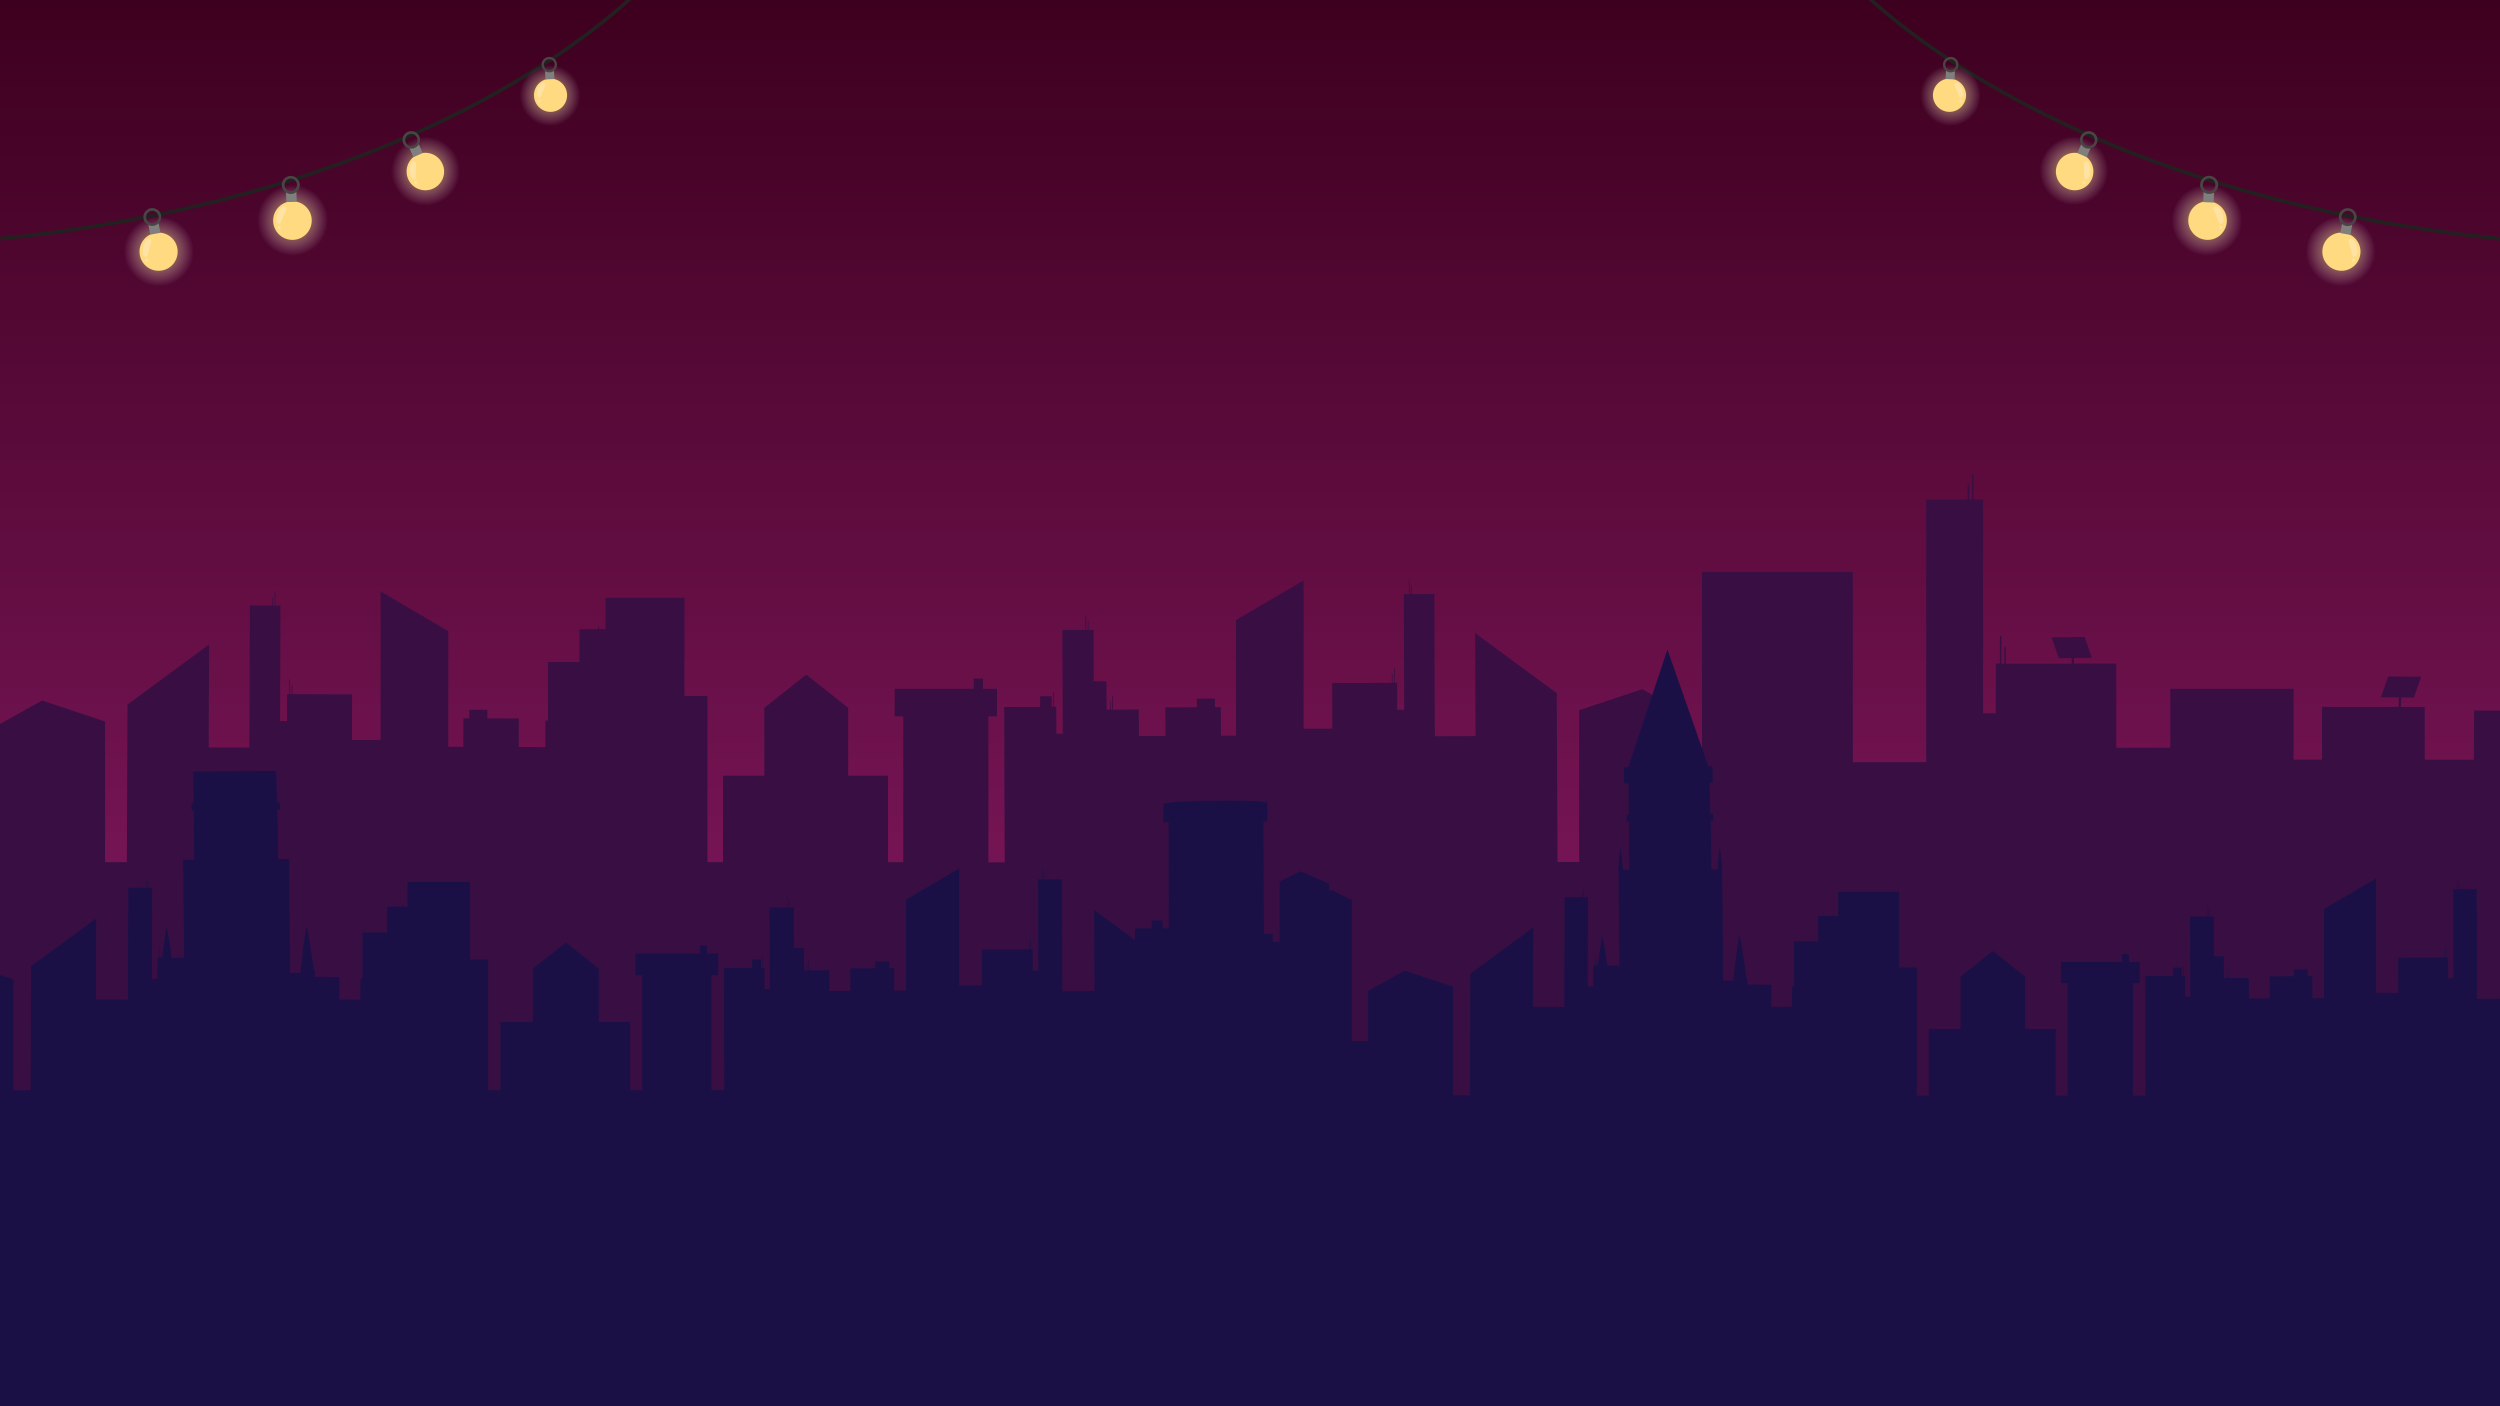 <?xml version="1.0" encoding="UTF-8"?>
<!-- Generator: Adobe Illustrator 27.5.0, SVG Export Plug-In . SVG Version: 6.00 Build 0)  -->
<svg xmlns="http://www.w3.org/2000/svg" xmlns:xlink="http://www.w3.org/1999/xlink" version="1.1" id="Layer_1" x="0px" y="0px" width="1920px" height="1080px" viewBox="0 0 1920 1080" xml:space="preserve">
<rect x="0" y="0" width="1920" height="1080" fill="#333333" stroke="none"/>
<g>
	<defs>
		<rect id="SVGID_1_" width="1920" height="1080"></rect>
	</defs>
	
		<linearGradient id="SVGID_00000096027876319790168070000000427845130964784258_" gradientUnits="userSpaceOnUse" x1="960" y1="0" x2="960" y2="1080">
		<stop offset="0" style="stop-color:#3E001F"></stop>
		<stop offset="1" style="stop-color:#982176"></stop>
	</linearGradient>
	<use xlink:href="#SVGID_1_" overflow="visible" fill="url(#SVGID_00000096027876319790168070000000427845130964784258_)"></use>
	<clipPath id="SVGID_00000034082215870362023110000009130013802728660400_">
		<use xlink:href="#SVGID_1_" overflow="visible"></use>
	</clipPath>
	<g clip-path="url(#SVGID_00000034082215870362023110000009130013802728660400_)">
		<path fill="#390F43" d="M2057.1,541.6h-31.6v-12.4c0-0.3-0.2-0.6-0.6-0.6c-0.3,0-0.6,0.2-0.6,0.6v12.4h-2.2V521    c0-0.3-0.3-0.6-0.6-0.6c-0.3,0-0.6,0.3-0.6,0.6v20.6h-3.1v38.2l-9.1,0V432.6h-32.7V412c0-0.3-0.2-0.6-0.6-0.6s-0.6,0.3-0.6,0.6    v20.6h-2.2v-12.4c0-0.3-0.3-0.6-0.6-0.6c-0.3,0-0.6,0.3-0.6,0.6v12.4h-7.3v72.9h-18.1v40.2h-4.7v-11.3c0-0.3-0.3-0.6-0.6-0.6    c-0.3,0-0.6,0.3-0.6,0.6v11.3h-2.2v-19.5c0-0.3-0.3-0.6-0.6-0.6c-0.3,0-0.6,0.2-0.6,0.6v19.5h-36.6l-0.2,37.7h-37.7v-40.5h-18.3    l0.2-7.3l9.8,0.1l5.6-16l-25.4-0.2l-5.6,16l13.8,0.1l-0.2,7.3h-58.8v40.5h-21.8v-54.4h-94.7v45.2l-41.5,0.1v-64.7h-32.4l-0.1-4.3    l13.8-0.1l-5.6-16l-25.4,0.3l5.6,16l9.8-0.1l0.1,4.3h-19h-31.6v-12.4c0-0.3-0.3-0.6-0.6-0.6c-0.3,0-0.6,0.2-0.6,0.6v12.4h-2.2V489    c0-0.3-0.3-0.6-0.6-0.6c-0.3,0-0.6,0.3-0.6,0.6v20.6h-3.1v38.2h-9.8V383.6h-7.3v-19.2c0-0.3-0.3-0.6-0.6-0.6    c-0.3,0-0.6,0.3-0.6,0.6v19.2h-2.2v-11c0-0.3-0.3-0.6-0.6-0.6c-0.3,0-0.6,0.2-0.6,0.6v11h-31.8v131.9v3.3v28.7v3.3v34.5H1423    V439.2h-115.9v160.2h-9.6v-49.9l-36.3-20.2l-48.4,16.1v116.6h-16.6l-0.6-129.6l-62.7-46.2l0.3,79.1l-31.2,0.1l-0.1-18.7l0-1.8    l-0.1-15.5l0-1.8l-0.2-71.4l-17.2,0.1l0-6c0-0.2-0.1-0.3-0.3-0.3c-0.2,0-0.3,0.1-0.3,0.3l0,6l-1.2,0l0-10.4c0-0.2-0.1-0.3-0.3-0.3    c-0.2,0-0.3,0.1-0.3,0.3l0,10.4l-3.9,0l0.3,88.8l-5.3,0l-0.1-20.7l-1.7,0l0-11.1c0-0.2-0.1-0.3-0.3-0.3c-0.2,0-0.3,0.1-0.3,0.3    l0,11.1l-1.2,0l0-6.7c0-0.2-0.1-0.3-0.3-0.3c-0.2,0-0.3,0.1-0.3,0.3l0,6.7l-45.8,0.2l0.1,35l-22,0V445.7l-52,30.5v88.8l-11.5,0    l-0.1-21.9l-4.5,0v-6.5h-13.9v6.6l-24.2,0.1l0.1,21.9l-20.4,0.1l-0.1-20.4l-19.8,0.1l0-10.5c0-0.2-0.1-0.3-0.3-0.3    c-0.2,0-0.3,0.1-0.3,0.3l0,10.5l-1.2,0l0-6.1c0-0.2-0.1-0.3-0.3-0.3c-0.2,0-0.3,0.1-0.3,0.3l0,6.1l-2.5,0l-0.1-21.8l-9.8,0    l-0.1-39.4l-3.9,0l0-6.7c0-0.2-0.1-0.3-0.3-0.3c-0.2,0-0.3,0.1-0.3,0.3l0,6.7l-1.2,0l0-11.1c0-0.2-0.1-0.3-0.3-0.3    c-0.2,0-0.3,0.1-0.3,0.3l0,11.1l-17.7,0.1l0.3,79.6l-4.9,0l-0.1-20.7l-1.7,0l0-11.1c0-0.2-0.1-0.3-0.3-0.3s-0.3,0.1-0.3,0.3    l0,11.1l-1.2,0l0-6.7v-1.4h-8.9v8.2l-8.8,0l-18.8,0.1l0.4,119.3h-12.5V550.2h6.6V529h-10.8v-7.9h-7.1v7.9h-60.7v21.2h6.6v111.9    H682v-66.4h-30.6v-52.1l-32.2-25.5L587,543.6v52.1h-31.7v66.4h-12V534.6h-17.6v-75.5H465v24.1h-5l0-2c0-0.2-0.1-0.3-0.3-0.3    c-0.2,0-0.3,0.1-0.3,0.3l0,2H445v25.2h-24.1v45l-2,0l-0.1,20.4l-20.4-0.1l0.1-21.9l-24.2-0.1v-6.6h-13.9v6.5l-4.5,0l-0.1,21.9    l-11.5,0v-88.8l-52-30.5v114.1l-22,0l0.1-35l-45.8-0.2l0-6.7c0-0.2-0.1-0.3-0.3-0.3c-0.2,0-0.3,0.1-0.3,0.3l0,6.7l-1.2,0l0-11.1    c0-0.2-0.1-0.3-0.3-0.3c-0.2,0-0.3,0.1-0.3,0.3l0,11.1l-1.7,0l-0.1,20.7l-5.3,0l0.3-88.8l-3.9,0l0-10.4c0-0.2-0.1-0.3-0.3-0.3    c-0.2,0-0.3,0.1-0.3,0.3l0,10.4l-1.2,0l0-6c0-0.2-0.1-0.3-0.3-0.3c-0.2,0-0.3,0.1-0.3,0.3l0,6l-17.2-0.1l-0.2,71.4l0,1.8    l-0.1,15.5l0,1.8l-0.1,18.7l-31.2-0.1l0.3-79.1l-62.7,46.2l-0.5,121H80.7v-108L32.3,538L-4,558.2v49.9h-16.1V467.4l-20.2-10.1    l-28.2,12.1v192.8h-19.3V508.8h-11.1V501h-19.9v7.8h-45.4v-13.3h-26.6v-7.8h-9.4v7.8h-8.3v-7.8h-11.1v7.8h-16.6v13.3h-14.4v153.4    v83.7v442.8l2342.6-3.6V541.6H2057.1z"></path>
		<path fill="#1B1045" d="M2081.1,676.9l-15.6,7.8v108.5H2054l-0.5-153.6c1,0,2-0.1,2.9-0.1c0-2.9-0.1-14.3-0.1-14.3l-3.8-0.3    c-0.7-1.8-35.8-102.4-36-102.7c-0.2,0.9-33.8,101.6-34.5,103.4c-3.8,0.4-3.7,0.4-3.7,0.4s0,4.7-0.2,14.2c1.2,0,2.6,0,4,0    l0.2,201.3h-7.4l-0.4-99.9l-48.4-35.6l0.2,61l-24,0.1l0-14.4l0-1.4l0-12l0-1.4l-0.2-55.1l-13.3,0l0-4.6c0-0.1-0.1-0.2-0.2-0.2    c-0.1,0-0.2,0.1-0.2,0.2l0,4.6l-0.9,0l0-8c0-0.1-0.1-0.2-0.2-0.2c-0.1,0-0.2,0.1-0.2,0.2l0,8l-3,0l0.2,68.5l-4.1,0l-0.1-15.9    l-1.3,0l0-8.6c0-0.1-0.1-0.2-0.2-0.2c-0.1,0-0.2,0.1-0.2,0.2l0,8.6l-0.9,0l0-5.2c0-0.1-0.1-0.2-0.2-0.2c-0.1,0-0.2,0.1-0.2,0.2    l0,5.2l-35.3,0.1l0.1,27l-17,0v-87.9l-40.1,23.5v68.4l-8.8,0l-0.1-16.9l-3.5,0v-5h-10.7v5.1l-18.7,0.1l0.1,16.9l-15.7,0.1    L1727,751l-15.3,0.1l0-8.1c0-0.1-0.1-0.2-0.2-0.2c-0.1,0-0.2,0.1-0.2,0.2l0,8.1l-0.9,0l0-4.7c0-0.1-0.1-0.2-0.2-0.2    c-0.1,0-0.2,0.1-0.2,0.2l0,4.7l-2,0l-0.1-16.8l-7.6,0l-0.1-30.4l-3,0l0-5.2c0-0.1-0.1-0.2-0.2-0.2c-0.1,0-0.2,0.1-0.2,0.2l0,5.2    l-0.9,0l0-8.6c0-0.1-0.1-0.2-0.2-0.2c-0.1,0-0.2,0.1-0.2,0.2l0,8.6l-13.6,0l0.2,61.4l-3.8,0l-0.1-15.9l-1.3,0l0-8.6    c0-0.1-0.1-0.2-0.2-0.2c-0.1,0-0.2,0.1-0.2,0.2l0,8.6l-0.9,0l0-5.2v-1.1h-6.8v6.3l-6.8,0l-14.5,0l0.3,92h-9.6v-86.3h5.1v-16.3    h-8.3v-6.1h-5.4v6.1h-46.8v16.3h5.1v86.3h-9v-51.2h-23.6v-40.2l-24.8-19.7l-24.8,19.7v40.2h-24.4v51.2h-9.2v-98.4h-13.5v-58.2    h-46.9v18.6h-3.8l0-1.6c0-0.1-0.1-0.2-0.2-0.2c-0.1,0-0.2,0.1-0.2,0.2l0,1.6h-11.1v19.4h-18.6v34.7l-1.5,0l-0.1,15.7l-15.7-0.1    l0.1-16.9l-18.6-0.1c0-0.1,0-0.1,0-0.2v-4.9h-0.7c-1.6-12-3.6-26.4-5.4-33.3c-1.5,6.9-3.2,21.5-4.6,33.3h0v0.3    c-0.1,0.6-0.1,1.2-0.2,1.7l-7.6,0.1l-0.8-80.7h0l0-3.8l-0.2-2.2l0.1,1c-0.3-5.6-1-12.8-1.8-17c-0.7,4.1-1.4,13-1.7,17.1l-4.7,0    l-0.2-20.6l0-2.8l-0.4-13.7l2,0l-0.1-5.3l-2.1,0l-0.7-23.8c0.9,0,1.7,0,2.5-0.1c0-2.5-0.1-12.5-0.1-12.5l-3.3-0.3    c-0.6-1.6-31.3-89.4-31.4-89.6c-0.2,0.8-29.5,88.7-30.1,90.3c-3.3,0.4-3.2,0.3-3.2,0.3s0,4.1-0.1,12.4c1.1,0,2.3,0,3.5,0l0.2,23.8    l-1.7,0l0.1,5.3l1.7,0l0.1,12.3l0,4.7l0.2,20l-4.7,0c-0.4-4.1-1.3-13-2.1-17c-0.7,4.2-1.3,10.4-1.6,16.1l0,1l0.1,5h0l0.7,68.6    l-9.2,0c-1.3-9.1-2.7-18.1-3.9-23.1c-1.2,5-2.4,14-3.5,23.1h-0.5l0-5.2c0-0.1-0.1-0.2-0.2-0.2c-0.1,0-0.2,0.1-0.2,0.2l0,5.2h-0.9    l0-8.6c0-0.1-0.1-0.2-0.2-0.2c-0.1,0-0.2,0.1-0.2,0.2l0,8.6l-1.3,0l-0.1,15.9l-4.1,0l0.2-68.5l-3,0l0-8c0-0.1-0.1-0.2-0.2-0.2    c-0.1,0-0.2,0.1-0.2,0.2l0,8l-0.9,0l0-4.6c0-0.1-0.1-0.2-0.2-0.2c-0.1,0-0.2,0.1-0.2,0.2l0,4.6l-13.3,0l-0.2,55.1l0,1.4l0,12    l0,1.4l0,14.4l-24-0.1l0.2-61l-48.4,35.6l-0.4,93.3h-12.8v-83.3l-37.3-12.4l-28,15.6v38.5h-12.4V691.3l-15.6-7.8l-1.8,0.8v-5.7    l-22.3-9.5l-15.9,7.9v46.2h-5.2v-6h-6.8l-0.3-86.3c1,0,2-0.1,3-0.1c0-2.9-0.1-14.6-0.1-14.6l-3.9-0.3c-0.7-1.8-71.3-1.1-72,0.8    c-3.9,0.4-3.8,0.4-3.8,0.4s0,4.8-0.2,14.5c1.3,0,2.6,0,4.1,0l0.1,81.3h-4.7v-6h-8.5v6h-12.8v8.9l-31.3-23l0.2,62.3l-24.6,0.1    l-0.1-14.7l0-1.4l0-12.2l0-1.4l-0.2-56.2l-13.6,0l0-4.7c0-0.1-0.1-0.2-0.2-0.2c-0.1,0-0.2,0.1-0.2,0.2l0,4.7l-0.9,0l0-8.2    c0-0.1-0.1-0.2-0.2-0.2c-0.1,0-0.2,0.1-0.2,0.2l0,8.2l-3.1,0l0.2,70l-4.2,0l-0.1-16.3l-1.3,0l0-8.8c0-0.1-0.1-0.2-0.2-0.2    c-0.1,0-0.2,0.1-0.2,0.2l0,8.8l-0.9,0l0-5.3c0-0.1-0.1-0.2-0.2-0.2c-0.1,0-0.2,0.1-0.2,0.2l0,5.3l-36.1,0.1l0.1,27.6l-17.4,0    v-89.8l-40.9,24v69.9l-9,0l-0.1-17.3l-3.6,0v-5.1h-11v5.2l-19.1,0.1l0.1,17.3l-16.1,0.1l-0.1-16l-15.6,0.1l0-8.3    c0-0.1-0.1-0.2-0.2-0.2c-0.1,0-0.2,0.1-0.2,0.2l0,8.3l-0.9,0l0-4.8c0-0.1-0.1-0.2-0.2-0.2c-0.1,0-0.2,0.1-0.2,0.2l0,4.8l-2,0    l-0.1-17.2l-7.7,0l-0.1-31.1l-3.1,0l0-5.3c0-0.1-0.1-0.2-0.2-0.2c-0.1,0-0.2,0.1-0.2,0.2l0,5.3l-0.9,0l0-8.8    c0-0.1-0.1-0.2-0.2-0.2c-0.1,0-0.2,0.1-0.2,0.2l0,8.8l-13.9,0l0.2,62.7l-3.9,0l-0.1-16.3l-1.3,0l0-8.8c0-0.1-0.1-0.2-0.2-0.2    c-0.1,0-0.2,0.1-0.2,0.2l0,8.8l-0.9,0l0-5.3v-1.1h-7v6.4l-6.9,0l-14.8,0l0.3,93.9h-9.8v-88.2h5.2v-16.7h-8.5v-6.3h-5.6v6.3H488    v16.7h5.2v88.2H484v-52.3h-24.1v-41l-25.3-20.1l-25.4,20.1v41h-24.9v52.3h-9.4V736.8H361v-59.5H313v19h-3.9l0-1.6    c0-0.1-0.1-0.2-0.2-0.2c-0.1,0-0.2,0.1-0.2,0.2l0,1.6h-11.3v19.8h-19v35.5l-1.6,0l-0.1,16.1l-16.1-0.1l0.1-17.3l-19-0.1    c0-0.1,0-0.1,0-0.2v-5h-0.7c-1.6-12.3-3.6-26.9-5.5-34c-1.5,7.1-3.3,22-4.7,34h0v0.3c-0.1,0.6-0.1,1.2-0.2,1.8l-7.7,0.1l-0.8-82.5    h0l0-3.8l-0.1-1.2l-3.6,0l-4.8,0l-0.2-21l0-2.9l-0.4-14l2,0l-0.1-5.5l-2.1,0l-0.7-24.3l-63.6,0.6l0.2,24.3l-1.7,0l0.1,5.5l1.7,0    l0.1,12.6l0,4.8l0.2,20.5l-4.8,0l-3.7,0l0.1,5.1h0l0.7,70.1l-9.4,0c-1.3-9.3-2.8-18.5-3.9-23.6c-1.3,5.1-2.5,14.3-3.6,23.6h-0.5    l0-5.3c0-0.1-0.1-0.2-0.2-0.2c-0.1,0-0.2,0.1-0.2,0.2l0,5.3h-0.9l0-8.8c0-0.1-0.1-0.2-0.2-0.2c-0.1,0-0.2,0.1-0.2,0.2l0,8.8    l-1.3,0l-0.1,16.3l-4.2,0l0.2-70l-3.1,0l0-8.2c0-0.1-0.1-0.2-0.2-0.2c-0.1,0-0.2,0.1-0.2,0.2l0,8.2l-0.9,0l0-4.7    c0-0.1-0.1-0.2-0.2-0.2c-0.1,0-0.2,0.1-0.2,0.2l0,4.7l-13.6,0l-0.2,56.2l0,1.4l0,12.2l0,1.4l0,14.7l-24.6-0.1l0.2-62.3L23.9,742    l-0.4,95.3H10.4v-85.1l-38.1-12.7l-28.6,15.9v39.3h-12.7V683.8l-15.9-7.9l-22.3,9.5v151.9h-15.2V716.4h-8.7v-6.1h-15.7v6.1h-35.8    V706h-20.9v-6.1h-7.4v6.1h-6.5v-6.1h-8.7v6.1h-13.1v10.5h-11.3v120.8v66v214.4h2353.7V906v-64.6V686.2L2081.1,676.9z"></path>
	</g>
	<g clip-path="url(#SVGID_00000034082215870362023110000009130013802728660400_)">
		<g>
			<path fill="none" stroke="#232020" stroke-width="2.794" stroke-miterlimit="10" d="M1417.7-19.2c0,0,161.9,190.2,585.4,208.6"></path>
			<g>
				<g>
					
						<radialGradient id="SVGID_00000070810809168600372400000002604601001145504153_" cx="2236.688" cy="376.525" r="29.037" gradientTransform="matrix(0.807 3.315278e-02 -3.315278e-02 0.807 -294.382 -304.718)" gradientUnits="userSpaceOnUse">
						<stop offset="0.321" style="stop-color:#FFEF4F"></stop>
						<stop offset="0.433" style="stop-color:#FFF37C;stop-opacity:0.836"></stop>
						<stop offset="0.566" style="stop-color:#FFF7AA;stop-opacity:0.639"></stop>
						<stop offset="0.694" style="stop-color:#FFFBCF;stop-opacity:0.451"></stop>
						<stop offset="0.812" style="stop-color:#FFFDE9;stop-opacity:0.277"></stop>
						<stop offset="0.918" style="stop-color:#FFFEF9;stop-opacity:0.121"></stop>
						<stop offset="1" style="stop-color:#FFFFFF;stop-opacity:0"></stop>
					</radialGradient>
					<path opacity="0.5" fill="url(#SVGID_00000070810809168600372400000002604601001145504153_)" d="M1473.8,72.2       c0.5-12.9,11.5-23,24.4-22.5c12.9,0.5,23,11.5,22.5,24.4c-0.5,12.9-11.4,23-24.4,22.5C1483.3,96,1473.2,85.1,1473.8,72.2z"></path>
					<path fill="#FFDA81" d="M1484.5,72.6c0.3-7,6.2-12.5,13.2-12.2c7,0.3,12.5,6.2,12.2,13.3c-0.3,7-6.2,12.5-13.2,12.2       C1489.6,85.6,1484.2,79.6,1484.5,72.6z"></path>
					<polygon fill="#817E7E" points="1501.1,61 1494.2,60.7 1494.5,54.2 1501.4,54.5      "></polygon>
					<path fill="#4A4545" d="M1498.4,43.7c-3.3-0.1-6.1,2.4-6.2,5.7c-0.1,3.3,2.4,6.1,5.7,6.2c3.3,0.1,6.1-2.4,6.2-5.7       C1504.2,46.6,1501.7,43.8,1498.4,43.7z M1498,53.8c-2.3-0.1-4.1-2-4-4.3c0.1-2.3,2-4.1,4.3-4c2.3,0.1,4.1,2,4,4.3       C1502.2,52.1,1500.3,53.9,1498,53.8z"></path>
					<g>
						<path fill="#FFE3A4" d="M1507.6,73.2c0.3-1.6-0.2-3.2-0.7-4.7c-0.6-1.6-2.6-5.3-4.7-4.9c-1.4,0.2-1.2,2.1-0.8,3        c1.1,2.1,2.1,4.1,2.8,6.4c0.3,1.1,1.4,3.1,2.7,1.7C1507.3,74.3,1507.5,73.8,1507.6,73.2z"></path>
					</g>
					<g>
						<path fill="#FFE3A4" d="M1505,76.9c0,0.1-0.1,0.2-0.1,0.3c-0.4,1.9,2.1,2.2,2,0.5C1506.8,76.7,1505.4,75.9,1505,76.9z"></path>
					</g>
				</g>
				<g>
					
						<radialGradient id="SVGID_00000047746599050697823050000016402938561564698803_" cx="1581.03" cy="-436.434" r="29.034" gradientTransform="matrix(0.833 0.371 -0.371 0.833 113.82 -91.97)" gradientUnits="userSpaceOnUse">
						<stop offset="0.321" style="stop-color:#FFEF4F"></stop>
						<stop offset="0.433" style="stop-color:#FFF37C;stop-opacity:0.836"></stop>
						<stop offset="0.566" style="stop-color:#FFF7AA;stop-opacity:0.639"></stop>
						<stop offset="0.694" style="stop-color:#FFFBCF;stop-opacity:0.451"></stop>
						<stop offset="0.812" style="stop-color:#FFFDE9;stop-opacity:0.277"></stop>
						<stop offset="0.918" style="stop-color:#FFFEF9;stop-opacity:0.121"></stop>
						<stop offset="1" style="stop-color:#FFFFFF;stop-opacity:0"></stop>
					</radialGradient>
					<path opacity="0.5" fill="url(#SVGID_00000047746599050697823050000016402938561564698803_)" d="M1569.1,121       c6-13.4,21.6-19.4,35-13.4c13.4,6,19.4,21.6,13.4,35c-6,13.4-21.6,19.4-35,13.4C1569.2,150,1563.2,134.3,1569.1,121z"></path>
					<path fill="#FFDA81" d="M1580.2,125.9c3.2-7.3,11.7-10.5,19-7.3c7.3,3.2,10.5,11.7,7.3,19c-3.2,7.3-11.7,10.5-19,7.3       C1580.2,141.7,1576.9,133.1,1580.2,125.9z"></path>
					<polygon fill="#817E7E" points="1602.5,120.7 1595.4,117.5 1598.4,110.7 1605.5,113.9      "></polygon>
					<path fill="#4A4545" d="M1606.9,101.3c-3.4-1.5-7.4,0-8.9,3.4c-1.5,3.4,0,7.4,3.4,8.9c3.4,1.5,7.4,0,8.9-3.4       C1611.8,106.8,1610.3,102.8,1606.9,101.3z M1602.2,111.8c-2.4-1.1-3.4-3.8-2.4-6.2c1.1-2.4,3.8-3.4,6.2-2.4       c2.4,1.1,3.4,3.8,2.4,6.2C1607.4,111.8,1604.6,112.8,1602.2,111.8z"></path>
					<g>
						<path fill="#FFE3A4" d="M1604.2,136.2c1-1.5,1.1-3.4,1.2-5.2c0-1.9-0.5-6.7-2.9-7.1c-1.6-0.3-2.2,1.7-2.1,2.9        c0.2,2.6,0.5,5.2,0.2,7.9c-0.1,1.3,0.2,3.8,2.1,2.9C1603.4,137.2,1603.9,136.8,1604.2,136.2z"></path>
					</g>
					<g>
						<path fill="#FFE3A4" d="M1600,139c-0.1,0.1-0.1,0.2-0.2,0.3c-1.2,1.8,1.3,3.2,1.9,1.3C1602,139.5,1600.8,138.1,1600,139z"></path>
					</g>
				</g>
				<g>
					
						<radialGradient id="SVGID_00000060022256627341650650000001392978974761844145_" cx="1995.325" cy="555.247" r="29.035" gradientTransform="matrix(0.94 3.882371e-02 -3.882371e-02 0.94 -159.172 -430.186)" gradientUnits="userSpaceOnUse">
						<stop offset="0.321" style="stop-color:#FFEF4F"></stop>
						<stop offset="0.433" style="stop-color:#FFF37C;stop-opacity:0.836"></stop>
						<stop offset="0.566" style="stop-color:#FFF7AA;stop-opacity:0.639"></stop>
						<stop offset="0.694" style="stop-color:#FFFBCF;stop-opacity:0.451"></stop>
						<stop offset="0.812" style="stop-color:#FFFDE9;stop-opacity:0.277"></stop>
						<stop offset="0.918" style="stop-color:#FFFEF9;stop-opacity:0.121"></stop>
						<stop offset="1" style="stop-color:#FFFFFF;stop-opacity:0"></stop>
					</radialGradient>
					<path opacity="0.5" fill="url(#SVGID_00000060022256627341650650000001392978974761844145_)" d="M1668.2,168.2       c0.6-15.1,13.3-26.8,28.4-26.2c15.1,0.6,26.8,13.4,26.2,28.4c-0.6,15.1-13.3,26.8-28.4,26.2       C1679.3,196.1,1667.6,183.3,1668.2,168.2z"></path>
					<path fill="#FFDA81" d="M1680.6,168.8c0.3-8.2,7.3-14.6,15.4-14.2c8.2,0.3,14.6,7.3,14.2,15.4c-0.3,8.2-7.3,14.6-15.4,14.2       C1686.7,183.9,1680.3,177,1680.6,168.8z"></path>
					
						<rect x="1692.4" y="147.3" transform="matrix(4.065856e-02 -0.999 0.999 4.065856e-02 1476.104 1839.956)" fill="#817E7E" width="7.7" height="8"></rect>
					<path fill="#4A4545" d="M1696.9,135c-3.8-0.2-7.1,2.8-7.2,6.7c-0.2,3.8,2.8,7.1,6.7,7.2c3.8,0.2,7.1-2.8,7.2-6.7       C1703.7,138.4,1700.7,135.2,1696.9,135z M1696.4,146.8c-2.7-0.1-4.8-2.4-4.6-5.1c0.1-2.7,2.4-4.8,5-4.7       c2.7,0.1,4.8,2.4,4.6,5.1C1701.3,144.9,1699.1,146.9,1696.4,146.8z"></path>
					<g>
						<path fill="#FFE3A4" d="M1707.7,169.5c0.3-1.8-0.2-3.7-0.9-5.4c-0.7-1.8-3-6.2-5.5-5.7c-1.6,0.3-1.4,2.5-0.9,3.5        c1.2,2.4,2.5,4.8,3.2,7.5c0.4,1.3,1.6,3.6,3.2,1.9C1707.3,170.8,1707.5,170.1,1707.7,169.5z"></path>
					</g>
					<g>
						<path fill="#FFE3A4" d="M1704.6,173.8c0,0.1-0.1,0.2-0.1,0.3c-0.4,2.2,2.5,2.6,2.3,0.5        C1706.8,173.5,1705.1,172.6,1704.6,173.8z"></path>
					</g>
				</g>
				<g>
					
						<radialGradient id="SVGID_00000112591064721681088970000010895720326151085221_" cx="2048.538" cy="188.224" r="29.037" gradientTransform="matrix(0.914 0.165 -0.165 0.914 -43.685 -317.112)" gradientUnits="userSpaceOnUse">
						<stop offset="0.321" style="stop-color:#FFEF4F"></stop>
						<stop offset="0.433" style="stop-color:#FFF37C;stop-opacity:0.836"></stop>
						<stop offset="0.566" style="stop-color:#FFF7AA;stop-opacity:0.639"></stop>
						<stop offset="0.694" style="stop-color:#FFFBCF;stop-opacity:0.451"></stop>
						<stop offset="0.812" style="stop-color:#FFFDE9;stop-opacity:0.277"></stop>
						<stop offset="0.918" style="stop-color:#FFFEF9;stop-opacity:0.121"></stop>
						<stop offset="1" style="stop-color:#FFFFFF;stop-opacity:0"></stop>
					</radialGradient>
					<path opacity="0.5" fill="url(#SVGID_00000112591064721681088970000010895720326151085221_)" d="M1771.7,188.6       c2.7-14.7,16.7-24.4,31.3-21.7c14.7,2.6,24.4,16.7,21.8,31.3c-2.7,14.7-16.7,24.4-31.3,21.8       C1778.8,217.3,1769,203.2,1771.7,188.6z"></path>
					<path fill="#FFDA81" d="M1783.8,190.7c1.4-8,9.1-13.3,17-11.8c8,1.4,13.3,9.1,11.8,17c-1.4,8-9.1,13.3-17,11.8       C1787.6,206.3,1782.4,198.7,1783.8,190.7z"></path>
					
						<rect x="1797.6" y="171.8" transform="matrix(0.178 -0.984 0.984 0.178 1308.323 1917.252)" fill="#817E7E" width="7.6" height="7.9"></rect>
					<path fill="#4A4545" d="M1804.3,160c-3.7-0.7-7.3,1.8-8,5.5c-0.7,3.7,1.8,7.3,5.5,8c3.7,0.7,7.3-1.8,8-5.5       C1810.5,164.2,1808,160.6,1804.3,160z M1802.2,171.4c-2.6-0.5-4.3-3-3.9-5.6c0.5-2.6,3-4.3,5.6-3.9c2.6,0.5,4.3,3,3.9,5.6       C1807.3,170.2,1804.8,171.9,1802.2,171.4z"></path>
					<g>
						<path fill="#FFE3A4" d="M1810.1,195.1c0.6-1.7,0.3-3.7-0.1-5.4c-0.4-1.9-2.1-6.5-4.6-6.3c-1.7,0.1-1.7,2.2-1.4,3.3        c0.9,2.6,1.8,5.1,2.2,7.8c0.2,1.3,1.1,3.7,2.8,2.3C1809.6,196.3,1809.9,195.7,1810.1,195.1z"></path>
					</g>
					<g>
						<path fill="#FFE3A4" d="M1806.5,198.9c-0.1,0.1-0.1,0.2-0.2,0.3c-0.7,2.1,2.1,2.9,2.2,0.9        C1808.7,199,1807.2,197.8,1806.5,198.9z"></path>
					</g>
				</g>
			</g>
		</g>
		<g>
			<path fill="none" stroke="#232020" stroke-width="2.794" stroke-miterlimit="10" d="M502.3-19.2c0,0-161.9,190.2-585.4,208.6"></path>
			<g>
				<g>
					
						<radialGradient id="SVGID_00000022533213578585830830000002153260518894029726_" cx="1080.526" cy="424.047" r="29.037" gradientTransform="matrix(-0.807 3.315278e-02 3.315278e-02 0.807 1280.282 -304.718)" gradientUnits="userSpaceOnUse">
						<stop offset="0.321" style="stop-color:#FFEF4F"></stop>
						<stop offset="0.433" style="stop-color:#FFF37C;stop-opacity:0.836"></stop>
						<stop offset="0.566" style="stop-color:#FFF7AA;stop-opacity:0.639"></stop>
						<stop offset="0.694" style="stop-color:#FFFBCF;stop-opacity:0.451"></stop>
						<stop offset="0.812" style="stop-color:#FFFDE9;stop-opacity:0.277"></stop>
						<stop offset="0.918" style="stop-color:#FFFEF9;stop-opacity:0.121"></stop>
						<stop offset="1" style="stop-color:#FFFFFF;stop-opacity:0"></stop>
					</radialGradient>
					<path opacity="0.5" fill="url(#SVGID_00000022533213578585830830000002153260518894029726_)" d="M446.2,72.2       c-0.5-12.9-11.5-23-24.4-22.5c-12.9,0.5-23,11.5-22.5,24.4c0.5,12.9,11.4,23,24.4,22.5C436.7,96,446.8,85.1,446.2,72.2z"></path>
					<path fill="#FFDA81" d="M435.5,72.6c-0.3-7-6.2-12.5-13.2-12.2c-7,0.3-12.5,6.2-12.2,13.3c0.3,7,6.2,12.5,13.2,12.2       C430.4,85.6,435.8,79.6,435.5,72.6z"></path>
					<polygon fill="#817E7E" points="418.9,61 425.8,60.7 425.5,54.2 418.6,54.5      "></polygon>
					<path fill="#4A4545" d="M415.9,49.9c0.1,3.3,2.9,5.8,6.2,5.7c3.3-0.1,5.8-2.9,5.7-6.2c-0.1-3.3-2.9-5.9-6.2-5.7       C418.3,43.8,415.8,46.6,415.9,49.9z M417.7,49.8c-0.1-2.3,1.7-4.2,4-4.3c2.3-0.1,4.2,1.7,4.3,4c0.1,2.3-1.7,4.2-4,4.3       C419.7,53.9,417.8,52.1,417.7,49.8z"></path>
					<g>
						<path fill="#FFE3A4" d="M412.4,73.2c-0.3-1.6,0.2-3.2,0.7-4.7c0.6-1.6,2.6-5.3,4.7-4.9c1.4,0.2,1.2,2.1,0.8,3        c-1.1,2.1-2.1,4.1-2.8,6.4c-0.3,1.1-1.4,3.1-2.7,1.7C412.7,74.3,412.5,73.8,412.4,73.2z"></path>
					</g>
					<g>
						<path fill="#FFE3A4" d="M415,76.9c0,0.1,0.1,0.2,0.1,0.3c0.4,1.9-2.1,2.2-2,0.5C413.2,76.7,414.6,75.9,415,76.9z"></path>
					</g>
				</g>
				<g>
					
						<radialGradient id="SVGID_00000134932272343625231520000002073475683545034892_" cx="645.875" cy="-19.473" r="29.034" gradientTransform="matrix(-0.833 0.371 0.371 0.833 872.08 -91.97)" gradientUnits="userSpaceOnUse">
						<stop offset="0.321" style="stop-color:#FFEF4F"></stop>
						<stop offset="0.433" style="stop-color:#FFF37C;stop-opacity:0.836"></stop>
						<stop offset="0.566" style="stop-color:#FFF7AA;stop-opacity:0.639"></stop>
						<stop offset="0.694" style="stop-color:#FFFBCF;stop-opacity:0.451"></stop>
						<stop offset="0.812" style="stop-color:#FFFDE9;stop-opacity:0.277"></stop>
						<stop offset="0.918" style="stop-color:#FFFEF9;stop-opacity:0.121"></stop>
						<stop offset="1" style="stop-color:#FFFFFF;stop-opacity:0"></stop>
					</radialGradient>
					<path opacity="0.5" fill="url(#SVGID_00000134932272343625231520000002073475683545034892_)" d="M350.9,121       c-6-13.4-21.6-19.4-35-13.4c-13.4,6-19.4,21.6-13.4,35c6,13.4,21.6,19.4,35,13.4C350.8,150,356.8,134.3,350.9,121z"></path>
					<path fill="#FFDA81" d="M339.8,125.9c-3.2-7.3-11.7-10.5-19-7.3c-7.3,3.2-10.5,11.7-7.3,19c3.2,7.3,11.7,10.5,19,7.3       C339.8,141.7,343.1,133.1,339.8,125.9z"></path>
					<polygon fill="#817E7E" points="317.5,120.7 324.6,117.5 321.6,110.7 314.5,113.9      "></polygon>
					<path fill="#4A4545" d="M309.7,110.2c1.5,3.4,5.5,4.9,8.9,3.4c3.4-1.5,4.9-5.5,3.4-8.9c-1.5-3.4-5.5-4.9-8.9-3.4       C309.7,102.8,308.2,106.8,309.7,110.2z M311.6,109.4c-1.1-2.4,0-5.2,2.4-6.2c2.4-1.1,5.2,0,6.2,2.4c1.1,2.4,0,5.1-2.4,6.2       C315.4,112.8,312.6,111.8,311.6,109.4z"></path>
					<g>
						<path fill="#FFE3A4" d="M315.8,136.2c-1-1.5-1.1-3.4-1.2-5.2c0-1.9,0.5-6.7,2.9-7.1c1.6-0.3,2.2,1.7,2.1,2.9        c-0.2,2.6-0.5,5.2-0.2,7.9c0.1,1.3-0.2,3.8-2.1,2.9C316.6,137.2,316.1,136.8,315.8,136.2z"></path>
					</g>
					<g>
						<path fill="#FFE3A4" d="M320,139c0.1,0.1,0.1,0.2,0.2,0.3c1.2,1.8-1.3,3.2-1.9,1.3C318,139.5,319.2,138.1,320,139z"></path>
					</g>
				</g>
				<g>
					
						<radialGradient id="SVGID_00000142859080584636452560000014789387055034946956_" cx="1003.612" cy="596.194" r="29.035" gradientTransform="matrix(-0.94 3.882371e-02 3.882371e-02 0.94 1145.072 -430.186)" gradientUnits="userSpaceOnUse">
						<stop offset="0.321" style="stop-color:#FFEF4F"></stop>
						<stop offset="0.433" style="stop-color:#FFF37C;stop-opacity:0.836"></stop>
						<stop offset="0.566" style="stop-color:#FFF7AA;stop-opacity:0.639"></stop>
						<stop offset="0.694" style="stop-color:#FFFBCF;stop-opacity:0.451"></stop>
						<stop offset="0.812" style="stop-color:#FFFDE9;stop-opacity:0.277"></stop>
						<stop offset="0.918" style="stop-color:#FFFEF9;stop-opacity:0.121"></stop>
						<stop offset="1" style="stop-color:#FFFFFF;stop-opacity:0"></stop>
					</radialGradient>
					<path opacity="0.5" fill="url(#SVGID_00000142859080584636452560000014789387055034946956_)" d="M251.8,168.2       c-0.6-15.1-13.3-26.8-28.4-26.2c-15.1,0.6-26.8,13.4-26.2,28.4c0.6,15.1,13.3,26.8,28.4,26.2       C240.7,196.1,252.4,183.3,251.8,168.2z"></path>
					<path fill="#FFDA81" d="M239.4,168.8c-0.3-8.2-7.3-14.6-15.4-14.2c-8.2,0.3-14.6,7.3-14.2,15.4c0.3,8.2,7.3,14.6,15.4,14.2       C233.3,183.9,239.7,177,239.4,168.8z"></path>
					
						<rect x="219.8" y="147.4" transform="matrix(0.999 -4.065856e-02 4.065856e-02 0.999 -5.966 9.223)" fill="#817E7E" width="8" height="7.7"></rect>
					<path fill="#4A4545" d="M216.4,142.3c0.2,3.8,3.4,6.8,7.2,6.7c3.8-0.2,6.8-3.4,6.7-7.2c-0.2-3.8-3.4-6.8-7.2-6.7       C219.3,135.2,216.3,138.4,216.4,142.3z M218.5,142.2c-0.1-2.7,2-4.9,4.6-5.1c2.7-0.1,4.9,2,5,4.7c0.1,2.7-2,4.9-4.6,5.1       C220.9,146.9,218.7,144.9,218.5,142.2z"></path>
					<g>
						<path fill="#FFE3A4" d="M212.3,169.5c-0.3-1.8,0.2-3.7,0.9-5.4c0.7-1.8,3-6.2,5.5-5.7c1.6,0.3,1.4,2.5,0.9,3.5        c-1.2,2.4-2.5,4.8-3.2,7.5c-0.4,1.3-1.6,3.6-3.2,1.9C212.7,170.8,212.5,170.1,212.3,169.5z"></path>
					</g>
					<g>
						<path fill="#FFE3A4" d="M215.4,173.8c0,0.1,0.1,0.2,0.1,0.3c0.4,2.2-2.5,2.6-2.3,0.5C213.2,173.5,214.9,172.6,215.4,173.8z"></path>
					</g>
				</g>
				<g>
					
						<radialGradient id="SVGID_00000004545214388581714400000007023652507100127910_" cx="1059.18" cy="366.96" r="29.037" gradientTransform="matrix(-0.914 0.165 0.165 0.914 1029.585 -317.112)" gradientUnits="userSpaceOnUse">
						<stop offset="0.321" style="stop-color:#FFEF4F"></stop>
						<stop offset="0.433" style="stop-color:#FFF37C;stop-opacity:0.836"></stop>
						<stop offset="0.566" style="stop-color:#FFF7AA;stop-opacity:0.639"></stop>
						<stop offset="0.694" style="stop-color:#FFFBCF;stop-opacity:0.451"></stop>
						<stop offset="0.812" style="stop-color:#FFFDE9;stop-opacity:0.277"></stop>
						<stop offset="0.918" style="stop-color:#FFFEF9;stop-opacity:0.121"></stop>
						<stop offset="1" style="stop-color:#FFFFFF;stop-opacity:0"></stop>
					</radialGradient>
					<path opacity="0.5" fill="url(#SVGID_00000004545214388581714400000007023652507100127910_)" d="M148.3,188.6       c-2.7-14.7-16.7-24.4-31.3-21.7c-14.7,2.6-24.4,16.7-21.8,31.3c2.7,14.7,16.7,24.4,31.3,21.8       C141.2,217.3,151,203.2,148.3,188.6z"></path>
					<path fill="#FFDA81" d="M136.2,190.7c-1.4-8-9.1-13.3-17-11.8c-8,1.4-13.3,9.1-11.8,17c1.4,8,9.1,13.3,17,11.8       C132.4,206.3,137.6,198.7,136.2,190.7z"></path>
					
						<rect x="114.6" y="172" transform="matrix(0.984 -0.178 0.178 0.984 -29.345 23.873)" fill="#817E7E" width="7.9" height="7.6"></rect>
					<path fill="#4A4545" d="M110.2,167.9c0.7,3.7,4.2,6.2,8,5.5c3.7-0.7,6.2-4.2,5.5-8c-0.7-3.7-4.3-6.2-8-5.5       C112,160.6,109.5,164.2,110.2,167.9z M112.3,167.6c-0.5-2.6,1.3-5.1,3.9-5.6c2.6-0.5,5.1,1.3,5.6,3.9c0.5,2.6-1.3,5.1-3.9,5.6       C115.2,171.9,112.7,170.2,112.3,167.6z"></path>
					<g>
						<path fill="#FFE3A4" d="M109.9,195.1c-0.6-1.7-0.3-3.7,0.1-5.4c0.4-1.9,2.1-6.5,4.6-6.3c1.7,0.1,1.7,2.2,1.4,3.3        c-0.9,2.6-1.8,5.1-2.2,7.8c-0.2,1.3-1.1,3.7-2.8,2.3C110.4,196.3,110.1,195.7,109.9,195.1z"></path>
					</g>
					<g>
						<path fill="#FFE3A4" d="M113.5,198.9c0.1,0.1,0.1,0.2,0.2,0.3c0.7,2.1-2.1,2.9-2.2,0.9C111.3,199,112.8,197.8,113.5,198.9z"></path>
					</g>
				</g>
			</g>
		</g>
	</g>
</g>
</svg>
